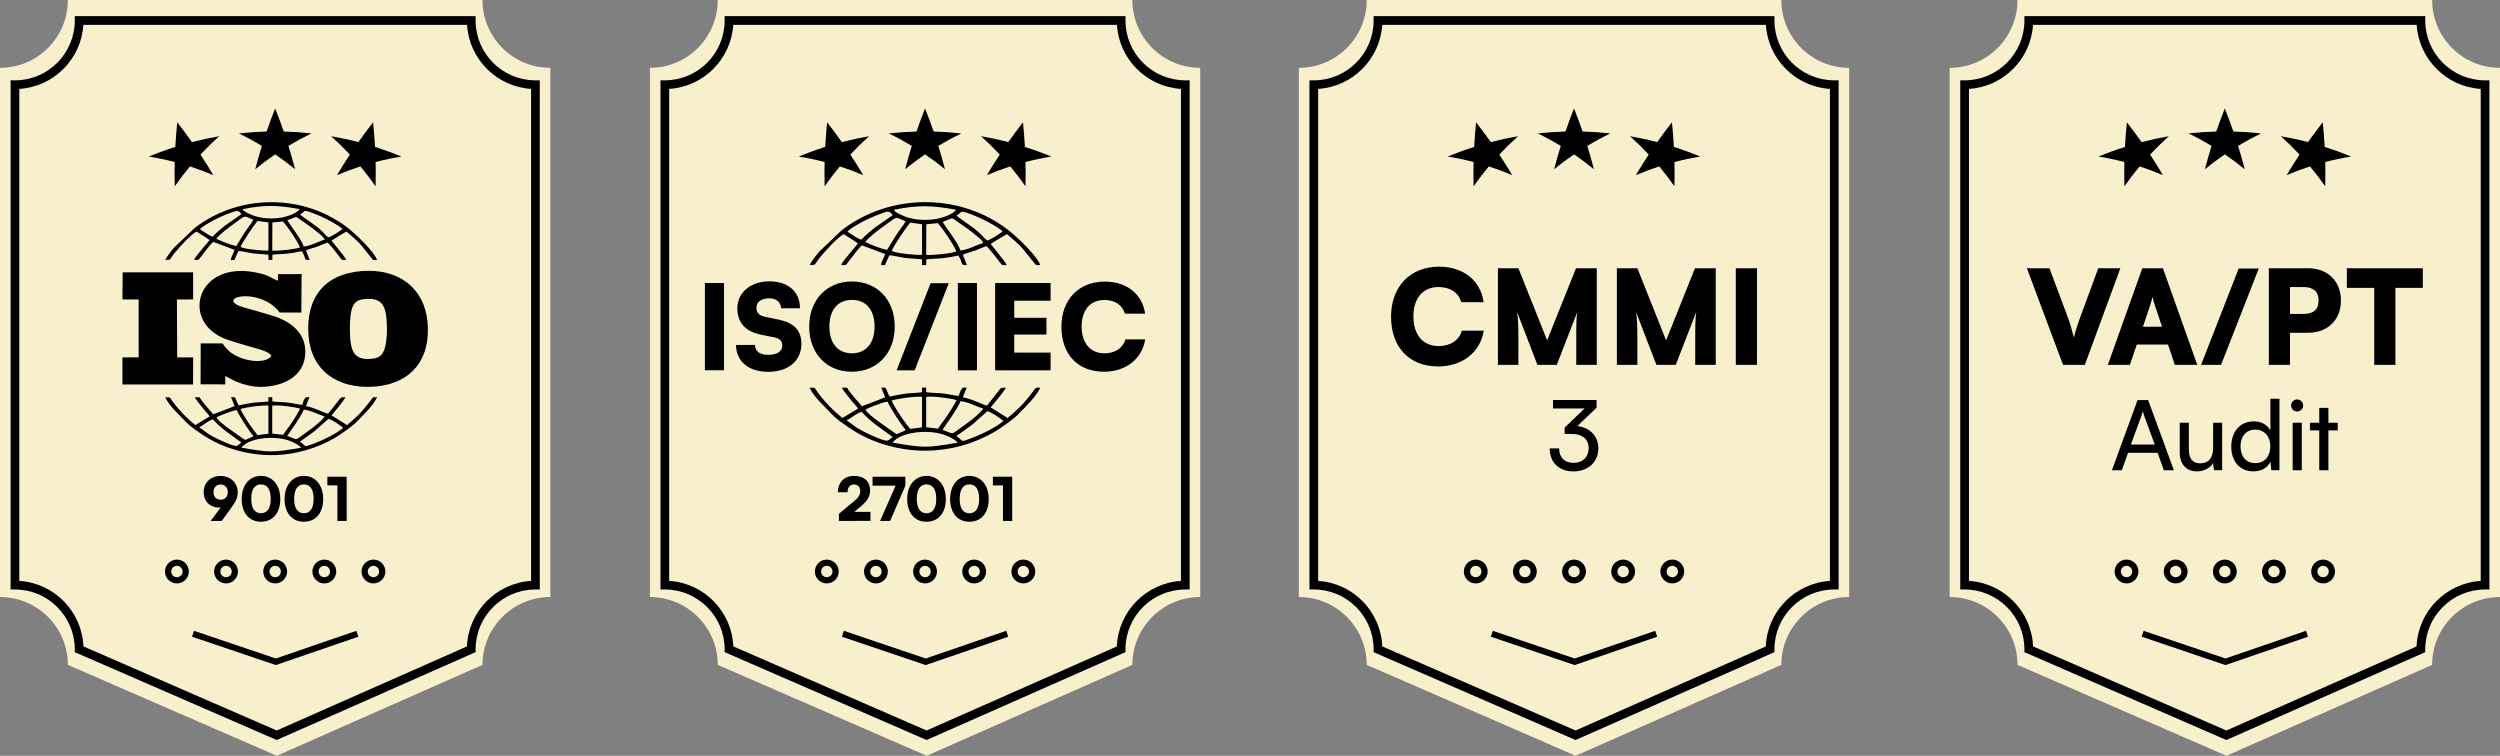 <?xml version="1.0" encoding="UTF-8"?>
<!DOCTYPE svg PUBLIC "-//W3C//DTD SVG 1.0//EN" "http://www.w3.org/TR/2001/REC-SVG-20010904/DTD/svg10.dtd">
<!-- Creator: CorelDRAW 2018 (64-Bit) -->
<svg xmlns="http://www.w3.org/2000/svg" xml:space="preserve" width="4.287in" height="1.296in" version="1.0" style="shape-rendering:geometricPrecision; text-rendering:geometricPrecision; image-rendering:optimizeQuality; fill-rule:evenodd; clip-rule:evenodd"
viewBox="0 0 1615.09 488.26"
 xmlns:xlink="http://www.w3.org/1999/xlink">
 <rect x="0" y="0" width="1615.09" height="488.26" fill="#808080" stroke="none"/>
 <defs>
  <style type="text/css">
   <![CDATA[
    .fil4 {fill:black}
    .fil1 {fill:black}
    .fil0 {fill:#F8F0CC}
    .fil3 {fill:black;fill-rule:nonzero}
    .fil2 {fill:black;fill-rule:nonzero}
   ]]>
  </style>
 </defs>
 <g id="Layer_x0020_1">
  <g id="_2483866624800">
   <path class="fil0" d="M1150.81 429.54l-132.87 58.72 -134.99 -58.72c0,-24.21 -19.63,-43.84 -43.84,-43.84l0 -341.87c24.21,0 43.84,-19.63 43.84,-43.84l267.86 0c0,24.21 19.63,43.84 43.84,43.84l0 341.87c-24.21,0 -43.84,19.63 -43.84,43.84z"/>
   <path class="fil1" d="M1017.89 478.08l-1.13 -0.49 -129.35 -56.27 0 -1.85c0,-21.31 -17.34,-38.64 -38.64,-38.64l-2.82 -0 0 -328.93 2.82 0c21.31,0 38.64,-17.34 38.64,-38.64l0 -2.82 258.95 0 0 2.82c0,21.31 17.34,38.64 38.64,38.64l2.82 0 0 328.93 -2.82 0c-21.31,0 -38.64,17.33 -38.64,38.64l0 1.83 -128.46 56.77zm-124.89 -60.47l124.88 54.32 122.89 -54.31c0.93,-22.62 18.93,-40.91 41.42,-42.33l0 -317.85c-22.17,-1.4 -39.97,-19.2 -41.37,-41.37l-247.86 0c-1.4,22.17 -19.2,39.97 -41.37,41.37l0 317.85c22.49,1.42 40.48,19.71 41.42,42.32z"/>
   <g>
    <path class="fil1" d="M953.39 376.92c-4.25,0 -7.7,-3.45 -7.7,-7.7 0,-4.25 3.45,-7.7 7.7,-7.7 4.25,0 7.7,3.45 7.7,7.7 0,4.25 -3.45,7.7 -7.7,7.7zm0 -11.38c-2.03,0 -3.68,1.65 -3.68,3.68 0,2.03 1.65,3.68 3.68,3.68 2.03,0 3.68,-1.65 3.68,-3.68 0,-2.03 -1.65,-3.68 -3.68,-3.68z"/>
    <path class="fil1" d="M985.13 376.92c-4.25,0 -7.7,-3.45 -7.7,-7.7 0,-4.25 3.45,-7.7 7.7,-7.7 4.25,0 7.7,3.45 7.7,7.7 0,4.25 -3.45,7.7 -7.7,7.7zm0 -11.38c-2.03,0 -3.68,1.65 -3.68,3.68 0,2.03 1.65,3.68 3.68,3.68 2.03,0 3.68,-1.65 3.68,-3.68 0,-2.03 -1.65,-3.68 -3.68,-3.68z"/>
    <path class="fil1" d="M1016.88 376.92c-4.25,0 -7.7,-3.45 -7.7,-7.7 0,-4.25 3.45,-7.7 7.7,-7.7 4.25,0 7.7,3.45 7.7,7.7 0,4.25 -3.46,7.7 -7.7,7.7zm0 -11.38c-2.03,0 -3.68,1.65 -3.68,3.68 0,2.03 1.65,3.68 3.68,3.68 2.03,0 3.68,-1.65 3.68,-3.68 0,-2.03 -1.65,-3.68 -3.68,-3.68z"/>
    <path class="fil1" d="M1048.62 376.92c-4.24,0 -7.7,-3.45 -7.7,-7.7 0,-4.25 3.45,-7.7 7.7,-7.7 4.25,0 7.7,3.45 7.7,7.7 0,4.25 -3.45,7.7 -7.7,7.7zm0 -11.38c-2.03,0 -3.68,1.65 -3.68,3.68 0,2.03 1.65,3.68 3.68,3.68 2.03,0 3.68,-1.65 3.68,-3.68 0,-2.03 -1.65,-3.68 -3.68,-3.68z"/>
    <path class="fil1" d="M1080.36 376.92c-4.25,0 -7.7,-3.45 -7.7,-7.7 0,-4.25 3.45,-7.7 7.7,-7.7 4.25,0 7.7,3.45 7.7,7.7 0,4.25 -3.46,7.7 -7.7,7.7zm0 -11.38c-2.03,0 -3.68,1.65 -3.68,3.68 0,2.03 1.65,3.68 3.68,3.68 2.03,0 3.68,-1.65 3.68,-3.68 0,-2.03 -1.65,-3.68 -3.68,-3.68z"/>
   </g>
   <g>
    <path class="fil1" d="M1080.14 79.04c0.54,5.3 0.96,10.59 1.24,15.86 5.75,1.83 11.45,3.9 17.07,6.23 -5.72,0.94 -11.28,2.12 -16.69,3.53 0.12,5.25 0.12,10.48 -0.01,15.69 -3.04,-4.36 -6.32,-8.65 -9.83,-12.84 -5.21,1.67 -10.24,3.56 -15.1,5.63 2.65,-4.48 5.43,-8.91 8.32,-13.29 -3.8,-4.07 -7.83,-8.03 -12.09,-11.86 5.9,1.02 11.77,2.28 17.59,3.8 3.05,-4.31 6.21,-8.57 9.49,-12.76z"/>
    <path class="fil1" d="M1016.88 70.08c1.97,4.94 3.82,9.9 5.53,14.89 5.97,0.16 11.93,0.56 17.87,1.22 -5.14,2.51 -10.09,5.19 -14.83,8.05 1.56,5.01 2.98,10.04 4.28,15.08 -4.07,-3.34 -8.35,-6.54 -12.85,-9.59 -4.49,3.05 -8.78,6.26 -12.85,9.59 1.3,-5.04 2.73,-10.07 4.28,-15.08 -4.75,-2.86 -9.69,-5.55 -14.84,-8.05 5.94,-0.65 11.9,-1.06 17.87,-1.22 1.72,-4.99 3.56,-9.95 5.53,-14.89z"/>
    <path class="fil1" d="M953.62 79.04c3.28,4.19 6.45,8.45 9.49,12.76 5.82,-1.52 11.69,-2.78 17.59,-3.8 -4.26,3.83 -8.29,7.79 -12.09,11.86 2.9,4.38 5.67,8.81 8.32,13.29 -4.86,-2.08 -9.89,-3.96 -15.1,-5.63 -3.51,4.19 -6.79,8.48 -9.83,12.84 -0.13,-5.21 -0.14,-10.44 -0.01,-15.69 -5.41,-1.41 -10.98,-2.59 -16.69,-3.53 5.62,-2.33 11.32,-4.41 17.07,-6.23 0.28,-5.27 0.7,-10.56 1.24,-15.86z"/>
   </g>
   <polygon class="fil1" points="1017.28,429.66 963.14,411.34 964.43,407.53 1017.27,425.41 1069.31,407.53 1070.62,411.34 "/>
   <path class="fil2" d="M929.13 236.74c15.61,0 27.25,-9.2 29.44,-23.12l-14.17 0c-1.69,6.16 -7.34,9.96 -15.02,9.96 -10.04,0 -16.28,-7.34 -16.28,-19.07 0,-11.9 6.16,-19.07 16.28,-19.07 7.51,0 12.82,3.54 14.68,9.79l14.43 0c-1.94,-14 -13.16,-22.95 -28.77,-22.95 -18.65,0 -31.05,12.82 -31.05,32.31 0,19.74 11.73,32.14 30.46,32.14zm51.8 -1.01l0 -17.46c0,-6.83 -0.08,-12.06 -0.84,-16.71l13.16 34.17 12.49 0 13.25 -34.17c-0.67,4.64 -0.67,7.59 -0.67,21.09l0 13.08 13.25 0 0 -62.43 -13.41 0 -18.65 46.57 -18.56 -46.57 -13.25 0 0 62.43 13.25 0zm76.86 0l0 -17.46c0,-6.83 -0.08,-12.06 -0.84,-16.71l13.16 34.17 12.49 0 13.25 -34.17c-0.67,4.64 -0.67,7.59 -0.67,21.09l0 13.08 13.25 0 0 -62.43 -13.41 0 -18.65 46.57 -18.56 -46.57 -13.25 0 0 62.43 13.25 0zm77.28 -62.43l-13.67 0 0 62.43 13.67 0 0 -62.43z"/>
   <path class="fil3" d="M1015.34 280.34c7.22,0 10.98,3.64 10.98,9.1 0,5.84 -3.83,9.6 -9.73,9.6 -5.71,0 -9.35,-3.45 -9.35,-9.35l-6.09 0c0,9.41 6.4,14.87 15.31,14.87 9.22,0 16.13,-5.84 16.13,-15 0,-8.16 -5.84,-13.36 -13.55,-14.31l12.42 -11.86 0 -4.96 -28.17 0 0 5.46 20.39 0 -12.86 12.36 0 4.08 4.52 0z"/>
  </g>
  <g id="_2483866628832">
   <path class="fil0" d="M1571.25 429.54l-132.87 58.72 -134.99 -58.72c0,-24.21 -19.63,-43.84 -43.84,-43.84l0 -341.87c24.21,0 43.84,-19.63 43.84,-43.84l267.86 0c0,24.21 19.63,43.84 43.84,43.84l0 341.87c-24.21,0 -43.84,19.63 -43.84,43.84z"/>
   <path class="fil1" d="M1438.33 478.08l-1.13 -0.49 -129.35 -56.27 0 -1.85c0,-21.31 -17.34,-38.64 -38.64,-38.64l-2.82 -0 0 -328.93 2.82 0c21.31,0 38.64,-17.34 38.64,-38.64l0 -2.82 258.95 0 0 2.82c0,21.31 17.34,38.64 38.64,38.64l2.82 0 0 328.93 -2.82 0c-21.31,0 -38.64,17.33 -38.64,38.64l0 1.83 -128.46 56.77zm-124.89 -60.47l124.88 54.32 122.89 -54.31c0.93,-22.62 18.93,-40.91 41.42,-42.33l0 -317.85c-22.17,-1.4 -39.97,-19.2 -41.37,-41.37l-247.86 0c-1.4,22.17 -19.2,39.97 -41.37,41.37l0 317.85c22.49,1.42 40.48,19.71 41.42,42.32z"/>
   <g>
    <path class="fil1" d="M1373.83 376.92c-4.25,0 -7.7,-3.45 -7.7,-7.7 0,-4.25 3.45,-7.7 7.7,-7.7 4.25,0 7.7,3.45 7.7,7.7 0,4.25 -3.45,7.7 -7.7,7.7zm0 -11.38c-2.03,0 -3.68,1.65 -3.68,3.68 0,2.03 1.65,3.68 3.68,3.68 2.03,0 3.68,-1.65 3.68,-3.68 0,-2.03 -1.65,-3.68 -3.68,-3.68z"/>
    <path class="fil1" d="M1405.58 376.92c-4.25,0 -7.7,-3.45 -7.7,-7.7 0,-4.25 3.45,-7.7 7.7,-7.7 4.25,0 7.7,3.45 7.7,7.7 0,4.25 -3.45,7.7 -7.7,7.7zm0 -11.38c-2.03,0 -3.68,1.65 -3.68,3.68 0,2.03 1.65,3.68 3.68,3.68 2.03,0 3.68,-1.65 3.68,-3.68 0,-2.03 -1.65,-3.68 -3.68,-3.68z"/>
    <path class="fil1" d="M1437.32 376.92c-4.25,0 -7.7,-3.45 -7.7,-7.7 0,-4.25 3.45,-7.7 7.7,-7.7 4.25,0 7.7,3.45 7.7,7.7 0,4.25 -3.46,7.7 -7.7,7.7zm0 -11.38c-2.03,0 -3.68,1.65 -3.68,3.68 0,2.03 1.65,3.68 3.68,3.68 2.03,0 3.68,-1.65 3.68,-3.68 0,-2.03 -1.65,-3.68 -3.68,-3.68z"/>
    <path class="fil1" d="M1469.06 376.92c-4.24,0 -7.7,-3.45 -7.7,-7.7 0,-4.25 3.45,-7.7 7.7,-7.7 4.25,0 7.7,3.45 7.7,7.7 0,4.25 -3.45,7.7 -7.7,7.7zm0 -11.38c-2.03,0 -3.68,1.65 -3.68,3.68 0,2.03 1.65,3.68 3.68,3.68 2.03,0 3.68,-1.65 3.68,-3.68 0,-2.03 -1.65,-3.68 -3.68,-3.68z"/>
    <path class="fil1" d="M1500.81 376.92c-4.25,0 -7.7,-3.45 -7.7,-7.7 0,-4.25 3.45,-7.7 7.7,-7.7 4.25,0 7.7,3.45 7.7,7.7 0,4.25 -3.46,7.7 -7.7,7.7zm0 -11.38c-2.03,0 -3.68,1.65 -3.68,3.68 0,2.03 1.65,3.68 3.68,3.68 2.03,0 3.68,-1.65 3.68,-3.68 0,-2.03 -1.65,-3.68 -3.68,-3.68z"/>
   </g>
   <g>
    <path class="fil1" d="M1500.58 79.04c0.54,5.3 0.96,10.59 1.24,15.86 5.75,1.83 11.45,3.9 17.07,6.23 -5.72,0.94 -11.28,2.12 -16.69,3.53 0.12,5.25 0.12,10.48 -0.01,15.69 -3.04,-4.36 -6.32,-8.65 -9.83,-12.84 -5.21,1.67 -10.24,3.56 -15.1,5.63 2.65,-4.48 5.43,-8.91 8.32,-13.29 -3.8,-4.07 -7.83,-8.03 -12.09,-11.86 5.9,1.02 11.77,2.28 17.59,3.8 3.05,-4.31 6.21,-8.57 9.49,-12.76z"/>
    <path class="fil1" d="M1437.32 70.08c1.97,4.94 3.82,9.9 5.53,14.89 5.97,0.16 11.93,0.56 17.87,1.22 -5.14,2.51 -10.09,5.19 -14.83,8.05 1.56,5.01 2.98,10.04 4.28,15.08 -4.07,-3.34 -8.36,-6.54 -12.85,-9.59 -4.49,3.05 -8.78,6.26 -12.85,9.59 1.3,-5.04 2.73,-10.07 4.28,-15.08 -4.75,-2.86 -9.69,-5.55 -14.84,-8.05 5.94,-0.65 11.9,-1.06 17.87,-1.22 1.72,-4.99 3.56,-9.95 5.53,-14.89z"/>
    <path class="fil1" d="M1374.06 79.04c3.28,4.19 6.45,8.45 9.49,12.76 5.82,-1.52 11.69,-2.78 17.59,-3.8 -4.26,3.83 -8.29,7.79 -12.09,11.86 2.9,4.38 5.67,8.81 8.32,13.29 -4.86,-2.08 -9.89,-3.96 -15.1,-5.63 -3.51,4.19 -6.79,8.48 -9.83,12.84 -0.13,-5.21 -0.14,-10.44 -0.01,-15.69 -5.41,-1.41 -10.98,-2.59 -16.69,-3.53 5.62,-2.33 11.32,-4.41 17.07,-6.23 0.28,-5.27 0.7,-10.56 1.24,-15.86z"/>
   </g>
   <polygon class="fil1" points="1437.73,429.66 1383.59,411.34 1384.88,407.53 1437.72,425.41 1489.76,407.53 1491.06,411.34 "/>
   <path class="fil2" d="M1332.79 235.73l14.09 0 22.95 -62.43 -14.26 0 -11.64 31.55c-1.35,3.71 -2.53,7.17 -4.13,13.16 -1.35,-5.4 -2.53,-9.28 -3.96,-13.16l-11.81 -31.55 -14.59 0 23.37 62.43zm43.2 0l4.47 -13.16 20.16 0 4.39 13.16 14.51 0 -22.19 -62.43 -13.33 0 -22.27 62.43 14.26 0zm12.91 -37.96c0.76,-2.28 1.43,-4.64 1.69,-6.08 0.25,1.52 1.01,3.97 1.69,6.08l4.47 13.33 -12.32 0 4.47 -13.33zm45.98 37.96l24.38 -62.26 -12.99 0 -24.3 62.26 12.91 0zm56.19 -20.75c12.74,0 21.26,-8.35 21.26,-20.84 0,-12.49 -8.52,-20.84 -21.26,-20.84l-25.31 0 0 62.43 13.67 0 0 -20.75 11.64 0zm-3.04 -29.53c6.58,0 9.87,2.87 9.87,8.69 0,5.82 -3.29,8.69 -9.87,8.69l-8.6 0 0 -17.38 8.6 0zm28.1 0.51l17.72 0 0 49.78 13.67 0 0 -49.78 17.72 0 0 -12.65 -49.1 0 0 12.65z"/>
   <path class="fil3" d="M1370.78 303.8l4.02 -11.29 19.07 0 4.08 11.29 6.46 0 -16.63 -45.36 -6.84 0 -16.56 45.36 6.4 0zm12.8 -35.58c0.31,-0.94 0.63,-2.01 0.75,-2.63 0.13,0.69 0.44,1.76 0.75,2.63l6.96 18.95 -15.37 0 6.9 -18.95zm46.18 4.89l0 16.19c0,6.59 -2.95,10.04 -8.34,10.04 -4.52,0 -7.34,-2.51 -7.34,-9.1l0 -17.13 -5.9 0 0 19.07c0,7.53 4.02,12.36 11.17,12.36 4.52,0 8.6,-2.2 10.35,-5.4l0.63 4.64 5.27 0 0 -30.68 -5.84 0zm26.04 31.43c4.89,0 9.04,-2.13 11.04,-6.34l0.5 5.58 5.27 0 0 -46.18 -5.84 0 0 20.46c-2.07,-3.76 -6.02,-5.84 -10.73,-5.84 -9.1,0 -14.56,6.9 -14.56,16.31 0,9.35 5.4,16 14.3,16zm1.19 -5.33c-6.02,0 -9.54,-4.52 -9.54,-10.85 0,-6.27 3.51,-10.79 9.54,-10.79 6.02,0 9.73,4.52 9.73,10.79 0,6.4 -3.7,10.85 -9.73,10.85zm27.04 -33.38c2.13,0 3.89,-1.76 3.89,-3.89 0,-2.2 -1.76,-3.89 -3.89,-3.89 -2.13,0 -3.89,1.69 -3.89,3.89 0,2.13 1.76,3.89 3.89,3.89zm-2.89 37.96l5.9 0 0 -30.68 -5.9 0 0 30.68zm23.09 0l0 -25.72 6.02 0 0 -4.96 -6.02 0 0 -9.6 -5.9 0 0 9.6 -6.02 0 0 4.96 6.02 0 0 25.72 5.9 0z"/>
  </g>
  <g id="_2483866634784">
   <path class="fil0" d="M311.7 429.54l-132.87 58.72 -134.99 -58.72c0,-24.21 -19.63,-43.84 -43.84,-43.84l0 -341.87c24.21,0 43.84,-19.63 43.84,-43.84l267.86 0c0,24.21 19.63,43.84 43.84,43.84l0 341.87c-24.21,0 -43.84,19.63 -43.84,43.84z"/>
   <path class="fil1" d="M178.78 478.08l-1.13 -0.49 -129.35 -56.27 0 -1.85c0,-21.31 -17.34,-38.64 -38.64,-38.64l-2.82 -0 0 -328.93 2.82 0c21.31,0 38.64,-17.34 38.64,-38.64l0 -2.82 258.95 0 0 2.82c0,21.31 17.34,38.64 38.64,38.64l2.82 0 0 328.93 -2.82 0c-21.31,0 -38.64,17.33 -38.64,38.64l0 1.83 -128.46 56.77zm-124.89 -60.47l124.88 54.32 122.89 -54.31c0.93,-22.62 18.93,-40.91 41.42,-42.33l0 -317.85c-22.17,-1.4 -39.97,-19.2 -41.37,-41.37l-247.86 0c-1.4,22.17 -19.2,39.97 -41.37,41.37l0 317.85c22.49,1.42 40.48,19.71 41.42,42.32z"/>
   <g>
    <path class="fil1" d="M114.28 376.92c-4.25,0 -7.7,-3.45 -7.7,-7.7 0,-4.25 3.45,-7.7 7.7,-7.7 4.25,0 7.7,3.45 7.7,7.7 0,4.25 -3.45,7.7 -7.7,7.7zm0 -11.38c-2.03,0 -3.68,1.65 -3.68,3.68 0,2.03 1.65,3.68 3.68,3.68 2.03,0 3.68,-1.65 3.68,-3.68 0,-2.03 -1.65,-3.68 -3.68,-3.68z"/>
    <path class="fil1" d="M146.03 376.92c-4.25,0 -7.7,-3.45 -7.7,-7.7 0,-4.25 3.45,-7.7 7.7,-7.7 4.25,0 7.7,3.45 7.7,7.7 0,4.25 -3.45,7.7 -7.7,7.7zm0 -11.38c-2.03,0 -3.68,1.65 -3.68,3.68 0,2.03 1.65,3.68 3.68,3.68 2.03,0 3.68,-1.65 3.68,-3.68 0,-2.03 -1.65,-3.68 -3.68,-3.68z"/>
    <path class="fil1" d="M177.77 376.92c-4.25,0 -7.7,-3.45 -7.7,-7.7 0,-4.25 3.45,-7.7 7.7,-7.7 4.25,0 7.7,3.45 7.7,7.7 0,4.25 -3.46,7.7 -7.7,7.7zm0 -11.38c-2.03,0 -3.68,1.65 -3.68,3.68 0,2.03 1.65,3.68 3.68,3.68 2.03,0 3.68,-1.65 3.68,-3.68 0,-2.03 -1.65,-3.68 -3.68,-3.68z"/>
    <path class="fil1" d="M209.51 376.92c-4.24,0 -7.7,-3.45 -7.7,-7.7 0,-4.25 3.45,-7.7 7.7,-7.7 4.25,0 7.7,3.45 7.7,7.7 0,4.25 -3.45,7.7 -7.7,7.7zm0 -11.38c-2.03,0 -3.68,1.65 -3.68,3.68 0,2.03 1.65,3.68 3.68,3.68 2.03,0 3.68,-1.65 3.68,-3.68 0,-2.03 -1.65,-3.68 -3.68,-3.68z"/>
    <path class="fil1" d="M241.26 376.92c-4.25,0 -7.7,-3.45 -7.7,-7.7 0,-4.25 3.45,-7.7 7.7,-7.7 4.25,0 7.7,3.45 7.7,7.7 0,4.25 -3.46,7.7 -7.7,7.7zm0 -11.38c-2.03,0 -3.68,1.65 -3.68,3.68 0,2.03 1.65,3.68 3.68,3.68 2.03,0 3.68,-1.65 3.68,-3.68 0,-2.03 -1.65,-3.68 -3.68,-3.68z"/>
   </g>
   <g>
    <path class="fil1" d="M241.03 79.04c0.54,5.3 0.95,10.59 1.24,15.86 5.75,1.83 11.45,3.9 17.07,6.23 -5.72,0.94 -11.28,2.12 -16.69,3.53 0.12,5.25 0.12,10.48 -0.01,15.69 -3.04,-4.36 -6.32,-8.65 -9.83,-12.84 -5.21,1.67 -10.24,3.56 -15.1,5.63 2.65,-4.48 5.43,-8.91 8.32,-13.29 -3.8,-4.07 -7.83,-8.03 -12.09,-11.86 5.9,1.02 11.77,2.28 17.59,3.8 3.05,-4.31 6.21,-8.57 9.49,-12.76z"/>
    <path class="fil1" d="M177.77 70.08c1.97,4.94 3.82,9.9 5.53,14.89 5.97,0.16 11.93,0.56 17.87,1.22 -5.14,2.51 -10.09,5.19 -14.84,8.05 1.56,5.01 2.98,10.04 4.28,15.08 -4.07,-3.34 -8.36,-6.54 -12.85,-9.59 -4.49,3.05 -8.78,6.26 -12.85,9.59 1.3,-5.04 2.73,-10.07 4.28,-15.08 -4.74,-2.86 -9.69,-5.55 -14.83,-8.05 5.94,-0.65 11.9,-1.06 17.87,-1.22 1.72,-4.99 3.56,-9.95 5.53,-14.89z"/>
    <path class="fil1" d="M114.51 79.04c3.28,4.19 6.45,8.45 9.49,12.76 5.82,-1.52 11.69,-2.78 17.59,-3.8 -4.26,3.83 -8.29,7.79 -12.09,11.86 2.9,4.38 5.67,8.81 8.32,13.29 -4.86,-2.08 -9.89,-3.96 -15.1,-5.63 -3.51,4.19 -6.79,8.48 -9.83,12.84 -0.13,-5.21 -0.14,-10.44 -0.01,-15.69 -5.41,-1.41 -10.98,-2.59 -16.69,-3.53 5.62,-2.33 11.32,-4.41 17.07,-6.23 0.28,-5.27 0.7,-10.56 1.24,-15.86z"/>
   </g>
   <polygon class="fil1" points="178.18,429.66 124.04,411.34 125.33,407.53 178.17,425.41 230.21,407.53 231.51,411.34 "/>
   <path class="fil3" d="M148.83 328.87c3.47,-4.75 4.75,-7.33 4.75,-10.85 0,-5.98 -4.67,-10.54 -11.08,-10.54 -6.33,0 -10.93,4.25 -10.93,10.5 0,5.87 4.02,9.92 9.88,9.92 0.39,0 0.77,-0.04 1.16,-0.12l-6.52 8.76 7.14 0 5.6 -7.68zm-1.66 -10.93c0,2.93 -1.85,4.9 -4.67,4.9 -2.74,0 -4.59,-1.97 -4.59,-4.9 0,-2.93 1.89,-4.94 4.59,-4.94 2.78,0 4.67,2.01 4.67,4.94zm8.96 4.4c0,8.84 4.63,14.71 12.47,14.71 7.84,0 12.47,-5.87 12.47,-14.71 0,-8.84 -5.02,-14.9 -12.47,-14.9 -7.45,0 -12.47,6.06 -12.47,14.9zm6.18 0c0,-6.33 2.32,-9.42 6.29,-9.42 3.98,0 6.29,3.09 6.29,9.42 0,6.14 -2.32,9.23 -6.29,9.23 -3.98,0 -6.29,-3.09 -6.29,-9.23zm21.54 0c0,8.84 4.63,14.71 12.47,14.71 7.84,0 12.47,-5.87 12.47,-14.71 0,-8.84 -5.02,-14.9 -12.47,-14.9 -7.45,0 -12.47,6.06 -12.47,14.9zm6.18 0c0,-6.33 2.32,-9.42 6.29,-9.42 3.98,0 6.29,3.09 6.29,9.42 0,6.14 -2.32,9.23 -6.29,9.23 -3.98,0 -6.29,-3.09 -6.29,-9.23zm27.95 -8.76l0 22.97 5.98 0 0 -28.57 -12.47 0 0 5.6 6.49 0z"/>
   <g>
    <path class="fil4" d="M233.64 175.12c-23.34,1.78 -36.24,16.55 -34.33,41.69 1.7,22.5 18.76,34.9 43.12,32.91 22.74,-1.86 36.17,-17.16 33.73,-41.96 -2.14,-21.73 -18.63,-34.46 -42.51,-32.64zm1.28 18.16c-5.04,0.61 -6.95,3.04 -8,7.81 -0.94,4.28 -0.98,10.22 -0.81,14.73 0.43,11.14 2.58,17.51 15.1,15.84 4.73,-0.63 6.57,-3.34 7.68,-7.87 1.07,-4.38 1.2,-10.07 1.01,-14.69 -0.46,-11.1 -2.77,-17.3 -14.98,-15.82z"/>
    <path class="fil4" d="M175.27 229.96c-3.51,5.32 -17.89,3.84 -26.07,-2.14 -1.29,-0.94 -1.78,-1.65 -2.88,-2.71 -1.3,-1.26 -1.64,-2.13 -2.53,-3.27l-14.14 0 -0.07 26.44 15.96 0.05 0 -5.41c2.25,1.07 4.19,2.39 6.71,3.44 8.46,3.53 16.08,4.6 25.35,2.56 10.51,-2.31 19.05,-8.78 19.62,-20.47 0.6,-12.44 -8.2,-19.43 -17.08,-23.02 -5.47,-2.21 -16.51,-4.96 -23.17,-6.98 -13.87,-4.21 -2.13,-9.86 11.03,-5.46 5.55,1.85 10.2,5.32 12.66,8.9l14.01 0 0.16 -24.81 -15.24 0.01 -0.06 4.32c-5.45,-2.27 -5.63,-3.63 -13.97,-5.33 -39.32,-8.02 -49.16,32.74 -19.03,43.23 4.99,1.74 10.04,3.14 15.07,4.67 3.59,1.09 12.7,3 13.68,5.96z"/>
    <path class="fil4" d="M174.99 294.03c15.98,0 30.12,-4.58 41.61,-11.29 3.1,-1.81 10.68,-7.17 13.36,-9.74 0.64,-0.61 1.01,-1.14 1.62,-1.72 3.25,-3.14 9.89,-9.84 12.03,-14.66 -3.89,-0.01 -2.06,-0.31 -6.25,4.79 -5.62,6.83 -4.78,5.69 -10.75,11.22 -0.92,0.85 -1.52,0.88 -2.29,2.07l-10.15 -6.36c2.05,-2.44 7.81,-9.19 9.02,-11.72 -3.78,0 -2.54,-0.15 -6.93,5.29l-4.31 5.36c-3.07,-0.67 -8.33,-3.84 -14.31,-4.91l2.27 -5.71c-2.06,-0.03 -2.8,-1.2 -4.75,4.96 -3.09,-0.41 -6.06,-1.16 -9.35,-1.55 -2.97,-0.35 -7.29,-0.25 -9.92,-0.78l0 -2.67 -2.46 0 0 2.75c-3.18,0.44 -6.61,0.41 -9.93,0.84 -3.24,0.43 -6.26,1.1 -9.33,1.69 -3.05,-5.89 -1.13,-5.29 -4.91,-5.28l2.3 5.74c-0.27,0.19 -13.09,5.12 -13.81,5.28 -2,-2.34 -7.71,-8.63 -8.8,-11l-3.07 0.02c0.68,1.76 5.42,7.21 7.1,9.36 0.99,1.27 1.68,1.65 2.46,3.02l-9.33 5.64c-0.88,-0.96 -1.18,-1.12 -2.13,-1.9 -3.68,-3.05 -7.78,-7.41 -10.79,-11.18 -4.1,-5.14 -2.29,-5.03 -6.37,-4.97 1.82,4.94 9.1,11.47 11.8,14.45 3.82,4.23 9.43,8.07 14.94,11.5 10.83,6.74 26.08,11.45 41.44,11.45zm-46.34 -18.04l6.23 4.51c2.18,1.27 4.37,2.52 6.81,3.62 13,5.84 10.74,4.12 14.27,1.76l-9.71 -7.06c-3.5,-2.73 -6,-4.9 -8.73,-7.89 -3.02,0.82 -6.32,3.97 -8.86,5.06zm11.18 -6.17c2.16,3.46 12.87,10.47 17.18,13.54 1.61,1.15 1.36,0.92 3.22,0.03 1.16,-0.55 2.65,-0.88 3.49,-1.67 -2.53,-2.76 -9.25,-13.19 -10.76,-16.75 -1.93,0.15 -5.07,1.31 -6.89,2 -1.43,0.54 -5.16,1.85 -6.24,2.85zm15.51 -5.56c1.98,4.63 8.11,13.45 11.08,16.84l6.98 -0.92 0 -18.15c-4.35,-0.37 -14.21,1.02 -18.06,2.22zm20.53 15.87l7.05 0.8c1.63,-2.59 3.82,-5.2 5.78,-8.2 1.88,-2.87 3.56,-5.49 5.15,-8.74 -3.5,-1.08 -14.34,-2.56 -17.98,-1.9l0 18.04zm9.68 1.48c7.85,2.9 4.36,3.21 13.02,-2.74 2.96,-2.04 9.67,-7.25 11.17,-9.8 -4.37,-1.34 -8.56,-3.88 -13.47,-4.45 -1.41,3.26 -3.25,5.97 -5.05,8.76l-5.67 8.23zm8.22 3.7c0.71,0.61 0.92,0.66 1.47,1.13 2.58,2.15 1.59,2.2 5.17,0.99 6.59,-2.22 16.63,-6.95 21.34,-11.07 -2.83,-2.06 -5.81,-4.42 -9.52,-5.83l-8.9 7.9c-2.9,2.26 -6.43,4.64 -9.57,6.89zm-37.87 3.91c18.44,3.18 19.99,3.22 38.59,0.05 -0.75,-1.16 -2.4,-2.07 -3.72,-2.82 -1.36,-0.78 -2.86,-1.4 -4.41,-1.92 -10.33,-3.42 -25.93,-1.38 -30.45,4.69z"/>
    <path class="fil4" d="M106.83 167.92c4.14,0.06 2.2,0.02 6.38,-4.97 2.96,-3.53 10.16,-11.61 13.74,-13.35 0.56,0.3 8.19,5.15 8.47,5.49l-5.04 6.03c-1.42,1.78 -4.12,4.68 -4.95,6.81 2.94,0.03 2.55,0.26 3.79,-1.28 2.42,-3.02 5.85,-8 8.54,-10.38 0.2,0.04 13.19,4.84 13.73,5.15 -0.46,2.04 -2.32,4.66 -2.4,6.53l2.29 -0 2.68 -5.83c2.46,0.08 6.6,1.22 9.37,1.57 3.32,0.42 6.68,0.44 9.97,0.83l0.04 3.42c3.47,0 2.33,0.23 2.5,-3.37 3.02,-0.47 6.82,-0.37 10.08,-0.76 3.13,-0.38 6.07,-0.94 9.01,-1.53 3.15,5.08 0.62,5.66 5.04,5.66l-2.42 -6.12c1.5,-0.89 5.14,-1.7 7.04,-2.39 2.47,-0.9 4.61,-1.96 6.83,-2.77 1.83,1.39 6.29,7.21 8.12,9.68 1.41,1.9 1.17,1.61 4.03,1.61 -0.42,-1.3 -3.6,-5.14 -4.54,-6.31l-4.94 -6.17c0.63,-0.57 9.19,-5.75 9.63,-5.91 3.51,3.2 6.91,5.67 9.78,9.16l6.29 7.85c1.3,1.82 1.27,1.4 3.72,1.38 -1.84,-5.39 -13.85,-16.78 -18.76,-20.6 -28.65,-22.32 -70.04,-22.23 -98.84,-0.29l-13.55 12.89c-1.29,1.47 -4.91,6.02 -5.62,7.97zm69.11 -24.18l-0.05 18.18c3.62,0.29 15.26,-0.89 17.94,-2.08 -2.17,-4.96 -7.8,-12.99 -11.01,-16.79l-6.88 0.69zm9.73 -1.31c2.55,4.14 9.24,12.44 10.55,16.86 4.87,-0.52 9.46,-3.35 13.54,-4.46 -0.98,-2.27 -3.19,-3.45 -5.13,-5.16 -3.63,-3.19 -7.82,-5.68 -11.63,-8.5 -1.57,-1.16 -1.62,-1.22 -3.55,-0.35 -1.34,0.61 -2.79,0.92 -3.78,1.59zm8.24 -3.73c1.31,1.29 10.88,7.35 14.07,10.61 1.54,1.57 2.55,3.04 4.27,4.08 2.02,-0.65 7.52,-4.12 8.92,-5.37 -0.83,-1.25 -4.82,-3.52 -6.15,-4.26 -2.12,-1.19 -4.48,-2.52 -6.86,-3.57 -1.58,-0.69 -9.71,-4.37 -11.36,-3.87l-2.9 2.39zm-37.24 -3.55c0.93,1.45 1.92,1.81 3.62,2.64 1.35,0.66 2.69,1.26 4.19,1.75 8.54,2.77 19.74,2.02 27.34,-2.64l1.93 -1.77c-14.41,-2.62 -22.63,-2.92 -37.09,0.02zm-1.23 24.41c2.14,1.33 14.91,2.63 17.98,2.29l-0.01 -18.17 -6.98 -0.9c-1.95,1.91 -10,13.83 -11,16.78zm-15.72 -5.32c3.8,1.8 8.51,3.75 12.93,4.72l5.3 -8.62c1.88,-2.91 4.25,-5.74 5.7,-8.29 -0.88,-0.63 -2.26,-0.97 -3.23,-1.45 -2.89,-1.46 -3,-0.46 -9.78,4.29 -3.12,2.18 -9.21,6.97 -10.92,9.35zm-10.58 -6.08c1.87,1.06 5.97,4.19 8.24,4.71 2.56,-2.69 5.57,-5.26 8.74,-7.66l9.86 -6.85c-2.24,-2.91 -2.78,-2.35 -6.58,-1.04 -4.44,1.52 -10.13,4.09 -14.05,6.45 -1.69,1.01 -5.03,2.78 -6.21,4.4z"/>
    <polygon class="fil4" points="79.1,191.96 79.11,193.44 89.58,193.47 89.57,230.84 79.1,230.9 79.1,248.4 124.71,248.4 124.78,230.9 114.47,230.89 114.29,193.46 124.76,193.44 124.78,175.93 79.26,175.93 "/>
   </g>
  </g>
  <g id="_2483866644576">
   <path class="fil0" d="M731.55 429.54l-132.87 58.72 -134.99 -58.72c0,-24.21 -19.63,-43.84 -43.84,-43.84l0 -341.87c24.21,0 43.84,-19.63 43.84,-43.84l267.86 0c0,24.21 19.63,43.84 43.84,43.84l0 341.87c-24.21,0 -43.84,19.63 -43.84,43.84z"/>
   <path class="fil1" d="M598.63 478.08l-1.13 -0.49 -129.35 -56.27 0 -1.85c0,-21.31 -17.34,-38.64 -38.64,-38.64l-2.82 -0 0 -328.93 2.82 0c21.31,0 38.64,-17.34 38.64,-38.64l0 -2.82 258.95 0 0 2.82c0,21.31 17.34,38.64 38.64,38.64l2.82 0 0 328.93 -2.82 0c-21.31,0 -38.64,17.33 -38.64,38.64l0 1.83 -128.46 56.77zm-124.89 -60.47l124.88 54.32 122.89 -54.31c0.93,-22.62 18.93,-40.91 41.42,-42.33l0 -317.85c-22.17,-1.4 -39.97,-19.2 -41.37,-41.37l-247.86 0c-1.4,22.17 -19.2,39.97 -41.37,41.37l0 317.85c22.49,1.42 40.48,19.71 41.42,42.32z"/>
   <g>
    <path class="fil1" d="M534.13 376.92c-4.25,0 -7.7,-3.45 -7.7,-7.7 0,-4.25 3.45,-7.7 7.7,-7.7 4.25,0 7.7,3.45 7.7,7.7 0,4.25 -3.45,7.7 -7.7,7.7zm0 -11.38c-2.03,0 -3.68,1.65 -3.68,3.68 0,2.03 1.65,3.68 3.68,3.68 2.03,0 3.68,-1.65 3.68,-3.68 0,-2.03 -1.65,-3.68 -3.68,-3.68z"/>
    <path class="fil1" d="M565.88 376.92c-4.25,0 -7.7,-3.45 -7.7,-7.7 0,-4.25 3.45,-7.7 7.7,-7.7 4.25,0 7.7,3.45 7.7,7.7 0,4.25 -3.45,7.7 -7.7,7.7zm0 -11.38c-2.03,0 -3.68,1.65 -3.68,3.68 0,2.03 1.65,3.68 3.68,3.68 2.03,0 3.68,-1.65 3.68,-3.68 0,-2.03 -1.65,-3.68 -3.68,-3.68z"/>
    <path class="fil1" d="M597.62 376.92c-4.25,0 -7.7,-3.45 -7.7,-7.7 0,-4.25 3.45,-7.7 7.7,-7.7 4.25,0 7.7,3.45 7.7,7.7 0,4.25 -3.46,7.7 -7.7,7.7zm0 -11.38c-2.03,0 -3.68,1.65 -3.68,3.68 0,2.03 1.65,3.68 3.68,3.68 2.03,0 3.68,-1.65 3.68,-3.68 0,-2.03 -1.65,-3.68 -3.68,-3.68z"/>
    <path class="fil1" d="M629.36 376.92c-4.24,0 -7.7,-3.45 -7.7,-7.7 0,-4.25 3.45,-7.7 7.7,-7.7 4.25,0 7.7,3.45 7.7,7.7 0,4.25 -3.45,7.7 -7.7,7.7zm0 -11.38c-2.03,0 -3.68,1.65 -3.68,3.68 0,2.03 1.65,3.68 3.68,3.68 2.03,0 3.68,-1.65 3.68,-3.68 0,-2.03 -1.65,-3.68 -3.68,-3.68z"/>
    <path class="fil1" d="M661.11 376.92c-4.25,0 -7.7,-3.45 -7.7,-7.7 0,-4.25 3.45,-7.7 7.7,-7.7 4.25,0 7.7,3.45 7.7,7.7 0,4.25 -3.46,7.7 -7.7,7.7zm0 -11.38c-2.03,0 -3.68,1.65 -3.68,3.68 0,2.03 1.65,3.68 3.68,3.68 2.03,0 3.68,-1.65 3.68,-3.68 0,-2.03 -1.65,-3.68 -3.68,-3.68z"/>
   </g>
   <g>
    <path class="fil1" d="M660.88 79.04c0.54,5.3 0.96,10.59 1.24,15.86 5.75,1.83 11.45,3.9 17.07,6.23 -5.72,0.94 -11.28,2.12 -16.69,3.53 0.12,5.25 0.12,10.48 -0.01,15.69 -3.04,-4.36 -6.32,-8.65 -9.83,-12.84 -5.21,1.67 -10.24,3.56 -15.1,5.63 2.65,-4.48 5.43,-8.91 8.32,-13.29 -3.8,-4.07 -7.83,-8.03 -12.09,-11.86 5.9,1.02 11.77,2.28 17.59,3.8 3.05,-4.31 6.21,-8.57 9.49,-12.76z"/>
    <path class="fil1" d="M597.62 70.08c1.97,4.94 3.82,9.9 5.53,14.89 5.97,0.16 11.93,0.56 17.87,1.22 -5.14,2.51 -10.09,5.19 -14.83,8.05 1.56,5.01 2.98,10.04 4.28,15.08 -4.07,-3.34 -8.36,-6.54 -12.85,-9.59 -4.49,3.05 -8.78,6.26 -12.85,9.59 1.3,-5.04 2.73,-10.07 4.28,-15.08 -4.75,-2.86 -9.69,-5.55 -14.84,-8.05 5.94,-0.65 11.9,-1.06 17.87,-1.22 1.72,-4.99 3.56,-9.95 5.53,-14.89z"/>
    <path class="fil1" d="M534.36 79.04c3.28,4.19 6.45,8.45 9.49,12.76 5.82,-1.52 11.69,-2.78 17.59,-3.8 -4.26,3.83 -8.29,7.79 -12.09,11.86 2.9,4.38 5.67,8.81 8.32,13.29 -4.86,-2.08 -9.89,-3.96 -15.1,-5.63 -3.51,4.19 -6.79,8.48 -9.83,12.84 -0.13,-5.21 -0.14,-10.44 -0.01,-15.69 -5.41,-1.41 -10.98,-2.59 -16.69,-3.53 5.62,-2.33 11.32,-4.41 17.07,-6.23 0.28,-5.27 0.7,-10.56 1.24,-15.86z"/>
   </g>
   <polygon class="fil1" points="598.03,429.66 543.89,411.34 545.18,407.53 598.02,425.41 650.06,407.53 651.37,411.34 "/>
   <path class="fil2" d="M467.74 182.82l-12.35 0 0 56.4 12.35 0 0 -56.4zm8.61 16.39c0,9.22 5.18,14.94 15.24,17l8.61 1.75c3.73,0.76 5.18,2.36 5.18,5.49 0,3.58 -3.5,5.79 -9.07,5.79 -5.49,0 -8.54,-2.29 -8.54,-6.4l-12.27 0c0,10.59 8.15,17.38 20.73,17.38 12.96,0 21.49,-7.09 21.49,-17.99 0,-8.92 -4.8,-13.72 -14.86,-15.78l-8.46 -1.75c-3.96,-0.84 -5.72,-2.52 -5.72,-5.94 0,-3.73 3.2,-6.02 8.23,-6.02 4.65,0 7.62,2.44 7.62,6.4l12.27 0c0,-10.67 -7.62,-17.38 -19.74,-17.38 -12.12,0 -20.73,7.24 -20.73,17.45zm101.68 11.74c0,-17.22 -11.28,-29.11 -27.67,-29.11 -16.31,0 -27.59,11.97 -27.59,29.19 0,17.22 11.2,29.12 27.52,29.12 16.39,0 27.74,-11.97 27.74,-29.19zm-13.03 0c0,10.67 -5.49,17.3 -14.56,17.3 -9.15,0 -14.63,-6.48 -14.63,-17.3 0,-10.75 5.49,-17.22 14.63,-17.22 9.07,0 14.56,6.48 14.56,17.22zm25.91 28.28l22.03 -56.25 -11.74 0 -21.95 56.25 11.66 0zm40.24 -56.4l-12.35 0 0 56.4 12.35 0 0 -56.4zm47.56 56.4l0 -11.43 -23.48 0 0 -11.66 20.81 0 0 -10.82 -20.81 0 0 -11.05 23.48 0 0 -11.43 -35.82 0 0 56.4 35.82 0zm34.53 0.92c14.1,0 24.62,-8.31 26.6,-20.88l-12.8 0c-1.52,5.56 -6.63,8.99 -13.57,8.99 -9.07,0 -14.71,-6.63 -14.71,-17.22 0,-10.75 5.56,-17.23 14.71,-17.23 6.78,0 11.59,3.2 13.26,8.84l13.03 0c-1.75,-12.65 -11.89,-20.73 -25.99,-20.73 -16.84,0 -28.05,11.59 -28.05,29.19 0,17.84 10.59,29.04 27.52,29.04z"/>
   <path class="fil4" d="M597.39 291.17c17.4,0 32.79,-4.99 45.29,-12.29 3.37,-1.97 11.62,-7.8 14.54,-10.61 0.69,-0.67 1.11,-1.24 1.76,-1.87 3.54,-3.42 10.77,-10.71 13.1,-15.96 -4.24,-0.01 -2.24,-0.34 -6.81,5.21 -6.12,7.44 -5.2,6.19 -11.71,12.21 -1,0.93 -1.66,0.96 -2.5,2.26l-11.05 -6.93c2.23,-2.65 8.5,-10 9.82,-12.76 -4.11,0 -2.77,-0.16 -7.55,5.76l-4.69 5.84c-3.34,-0.73 -9.07,-4.18 -15.58,-5.35l2.48 -6.21c-2.24,-0.04 -3.05,-1.31 -5.17,5.4 -3.36,-0.44 -6.6,-1.26 -10.18,-1.69 -3.23,-0.38 -7.94,-0.27 -10.8,-0.85l0 -2.91 -2.68 0 0 2.99c-3.46,0.47 -7.2,0.45 -10.81,0.92 -3.53,0.46 -6.81,1.2 -10.15,1.84 -3.32,-6.41 -1.23,-5.76 -5.35,-5.75l2.5 6.25c-0.29,0.21 -14.25,5.58 -15.03,5.75 -2.18,-2.55 -8.39,-9.39 -9.58,-11.98l-3.34 0.03c0.74,1.91 5.9,7.85 7.73,10.19 1.08,1.39 1.83,1.79 2.68,3.29l-10.16 6.14c-0.96,-1.04 -1.29,-1.22 -2.32,-2.07 -4,-3.32 -8.47,-8.06 -11.75,-12.17 -4.47,-5.59 -2.49,-5.47 -6.94,-5.42 1.98,5.37 9.9,12.48 12.84,15.73 4.16,4.6 10.27,8.79 16.27,12.52 11.8,7.34 28.39,12.47 45.11,12.47zm-50.45 -19.64l6.78 4.91c2.37,1.38 4.76,2.74 7.41,3.93 14.15,6.36 11.69,4.49 15.54,1.92l-10.58 -7.68c-3.81,-2.97 -6.53,-5.33 -9.5,-8.59 -3.29,0.89 -6.88,4.33 -9.65,5.51zm12.17 -6.72c2.35,3.77 14.01,11.4 18.7,14.74 1.75,1.25 1.48,1 3.51,0.03 1.26,-0.6 2.89,-0.96 3.8,-1.82 -2.76,-3.01 -10.07,-14.36 -11.72,-18.23 -2.1,0.17 -5.51,1.42 -7.5,2.17 -1.56,0.59 -5.62,2.02 -6.79,3.1zm16.89 -6.05c2.15,5.04 8.83,14.65 12.06,18.34l7.61 -1 0 -19.76c-4.73,-0.4 -15.47,1.11 -19.66,2.42zm22.35 17.28l7.68 0.87c1.78,-2.82 4.16,-5.66 6.29,-8.92 2.05,-3.13 3.88,-5.97 5.6,-9.51 -3.81,-1.18 -15.61,-2.78 -19.57,-2.07l0 19.64zm10.54 1.61c8.55,3.16 4.75,3.5 14.17,-2.98 3.23,-2.22 10.53,-7.9 12.16,-10.67 -4.75,-1.46 -9.31,-4.22 -14.66,-4.84 -1.54,3.54 -3.54,6.5 -5.5,9.54l-6.17 8.96zm8.95 4.03c0.78,0.66 1,0.72 1.61,1.23 2.81,2.34 1.73,2.39 5.63,1.08 7.17,-2.42 18.1,-7.57 23.23,-12.05 -3.08,-2.25 -6.33,-4.81 -10.36,-6.35l-9.69 8.6c-3.15,2.46 -7,5.05 -10.42,7.5zm-41.22 4.26c20.08,3.47 21.76,3.51 42.01,0.05 -0.82,-1.26 -2.61,-2.25 -4.05,-3.07 -1.48,-0.85 -3.11,-1.53 -4.81,-2.09 -11.25,-3.73 -28.23,-1.5 -33.15,5.11z"/>
   <path class="fil4" d="M523.18 171.23c4.5,0.06 2.39,0.02 6.94,-5.41 3.22,-3.84 11.07,-12.64 14.96,-14.53 0.61,0.33 8.91,5.61 9.22,5.98l-5.49 6.56c-1.55,1.94 -4.48,5.1 -5.39,7.41 3.2,0.03 2.78,0.28 4.12,-1.4 2.64,-3.29 6.37,-8.71 9.3,-11.3 0.22,0.04 14.36,5.27 14.95,5.61 -0.5,2.23 -2.52,5.07 -2.62,7.11l2.49 -0 2.92 -6.34c2.67,0.09 7.18,1.33 10.2,1.71 3.62,0.46 7.28,0.49 10.85,0.9l0.05 3.73c3.78,0 2.53,0.25 2.72,-3.67 3.28,-0.52 7.43,-0.4 10.97,-0.83 3.4,-0.41 6.61,-1.03 9.8,-1.66 3.43,5.53 0.68,6.16 5.49,6.16l-2.63 -6.67c1.64,-0.96 5.6,-1.85 7.67,-2.6 2.68,-0.98 5.03,-2.14 7.44,-3.02 1.99,1.51 6.85,7.85 8.84,10.54 1.53,2.07 1.28,1.75 4.38,1.75 -0.45,-1.42 -3.92,-5.59 -4.94,-6.88l-5.38 -6.72c0.69,-0.61 10,-6.26 10.48,-6.43 3.82,3.49 7.53,6.17 10.65,9.97l6.85 8.54c1.42,1.97 1.38,1.52 4.04,1.5 -2,-5.86 -15.08,-18.26 -20.42,-22.42 -31.19,-24.3 -76.25,-24.2 -107.61,-0.31l-14.75 14.04c-1.41,1.6 -5.34,6.56 -6.11,8.68zm75.24 -26.33l-0.06 19.79c3.94,0.31 16.62,-0.96 19.53,-2.26 -2.36,-5.4 -8.5,-14.14 -11.99,-18.28l-7.49 0.75zm10.59 -1.43c2.77,4.51 10.05,13.55 11.48,18.36 5.3,-0.56 10.3,-3.64 14.74,-4.85 -1.07,-2.47 -3.47,-3.76 -5.58,-5.62 -3.95,-3.47 -8.51,-6.18 -12.66,-9.25 -1.71,-1.27 -1.76,-1.33 -3.87,-0.38 -1.46,0.66 -3.04,1 -4.11,1.73zm8.97 -4.06c1.43,1.4 11.85,8 15.32,11.55 1.68,1.71 2.77,3.3 4.65,4.44 2.2,-0.71 8.19,-4.49 9.71,-5.85 -0.91,-1.36 -5.25,-3.83 -6.69,-4.64 -2.3,-1.3 -4.88,-2.75 -7.47,-3.88 -1.72,-0.75 -10.57,-4.76 -12.36,-4.21l-3.15 2.6zm-40.55 -3.86c1.01,1.57 2.09,1.97 3.94,2.87 1.47,0.72 2.93,1.37 4.57,1.9 9.29,3.02 21.49,2.2 29.77,-2.87l2.1 -1.93c-15.69,-2.86 -24.63,-3.18 -40.38,0.02zm-1.33 26.57c2.34,1.45 16.23,2.87 19.58,2.5l-0.01 -19.78 -7.6 -0.98c-2.12,2.08 -10.89,15.05 -11.98,18.27zm-17.11 -5.79c4.14,1.96 9.26,4.08 14.08,5.13l5.77 -9.39c2.05,-3.17 4.62,-6.25 6.2,-9.02 -0.96,-0.69 -2.46,-1.05 -3.51,-1.58 -3.15,-1.59 -3.27,-0.5 -10.65,4.67 -3.39,2.37 -10.03,7.59 -11.89,10.18zm-11.51 -6.62c2.03,1.15 6.5,4.56 8.97,5.12 2.79,-2.93 6.06,-5.73 9.52,-8.34l10.74 -7.46c-2.43,-3.17 -3.02,-2.56 -7.16,-1.14 -4.83,1.66 -11.03,4.45 -15.3,7.02 -1.84,1.11 -5.48,3.03 -6.76,4.79z"/>
   <path class="fil2" d="M562.35 336.48l0 -5.79 -10.42 0 4.29 -3.59c3.55,-2.97 5.91,-6.14 5.91,-10.04 0,-6.1 -3.9,-9.61 -10.42,-9.61 -6.29,0 -10.39,4.17 -10.39,10.58l6.22 0c0,-3.2 1.54,-5.02 4.21,-5.02 2.55,0 3.98,1.54 3.98,4.44 0,2.35 -1.27,4.13 -4.33,6.64l-9.42 7.84 0 4.63 20.39 -0.08zm1.35 -28.49l0 5.79 14.9 0 -10.04 22.78 6.49 0 9.84 -22.78 0 -5.79 -21.2 0zm22.39 14.36c0,8.84 4.63,14.71 12.47,14.71 7.84,0 12.47,-5.87 12.47,-14.71 0,-8.84 -5.02,-14.9 -12.47,-14.9 -7.45,0 -12.47,6.06 -12.47,14.9zm6.18 0c0,-6.33 2.32,-9.42 6.29,-9.42 3.98,0 6.29,3.09 6.29,9.42 0,6.14 -2.32,9.23 -6.29,9.23 -3.98,0 -6.29,-3.09 -6.29,-9.23zm21.54 0c0,8.84 4.63,14.71 12.47,14.71 7.84,0 12.47,-5.87 12.47,-14.71 0,-8.84 -5.02,-14.9 -12.47,-14.9 -7.45,0 -12.47,6.06 -12.47,14.9zm6.18 0c0,-6.33 2.32,-9.42 6.29,-9.42 3.98,0 6.29,3.09 6.29,9.42 0,6.14 -2.32,9.23 -6.29,9.23 -3.98,0 -6.29,-3.09 -6.29,-9.23zm27.95 -8.76l0 22.97 5.98 0 0 -28.57 -12.47 0 0 5.6 6.49 0z"/>
  </g>
 </g>
</svg>
